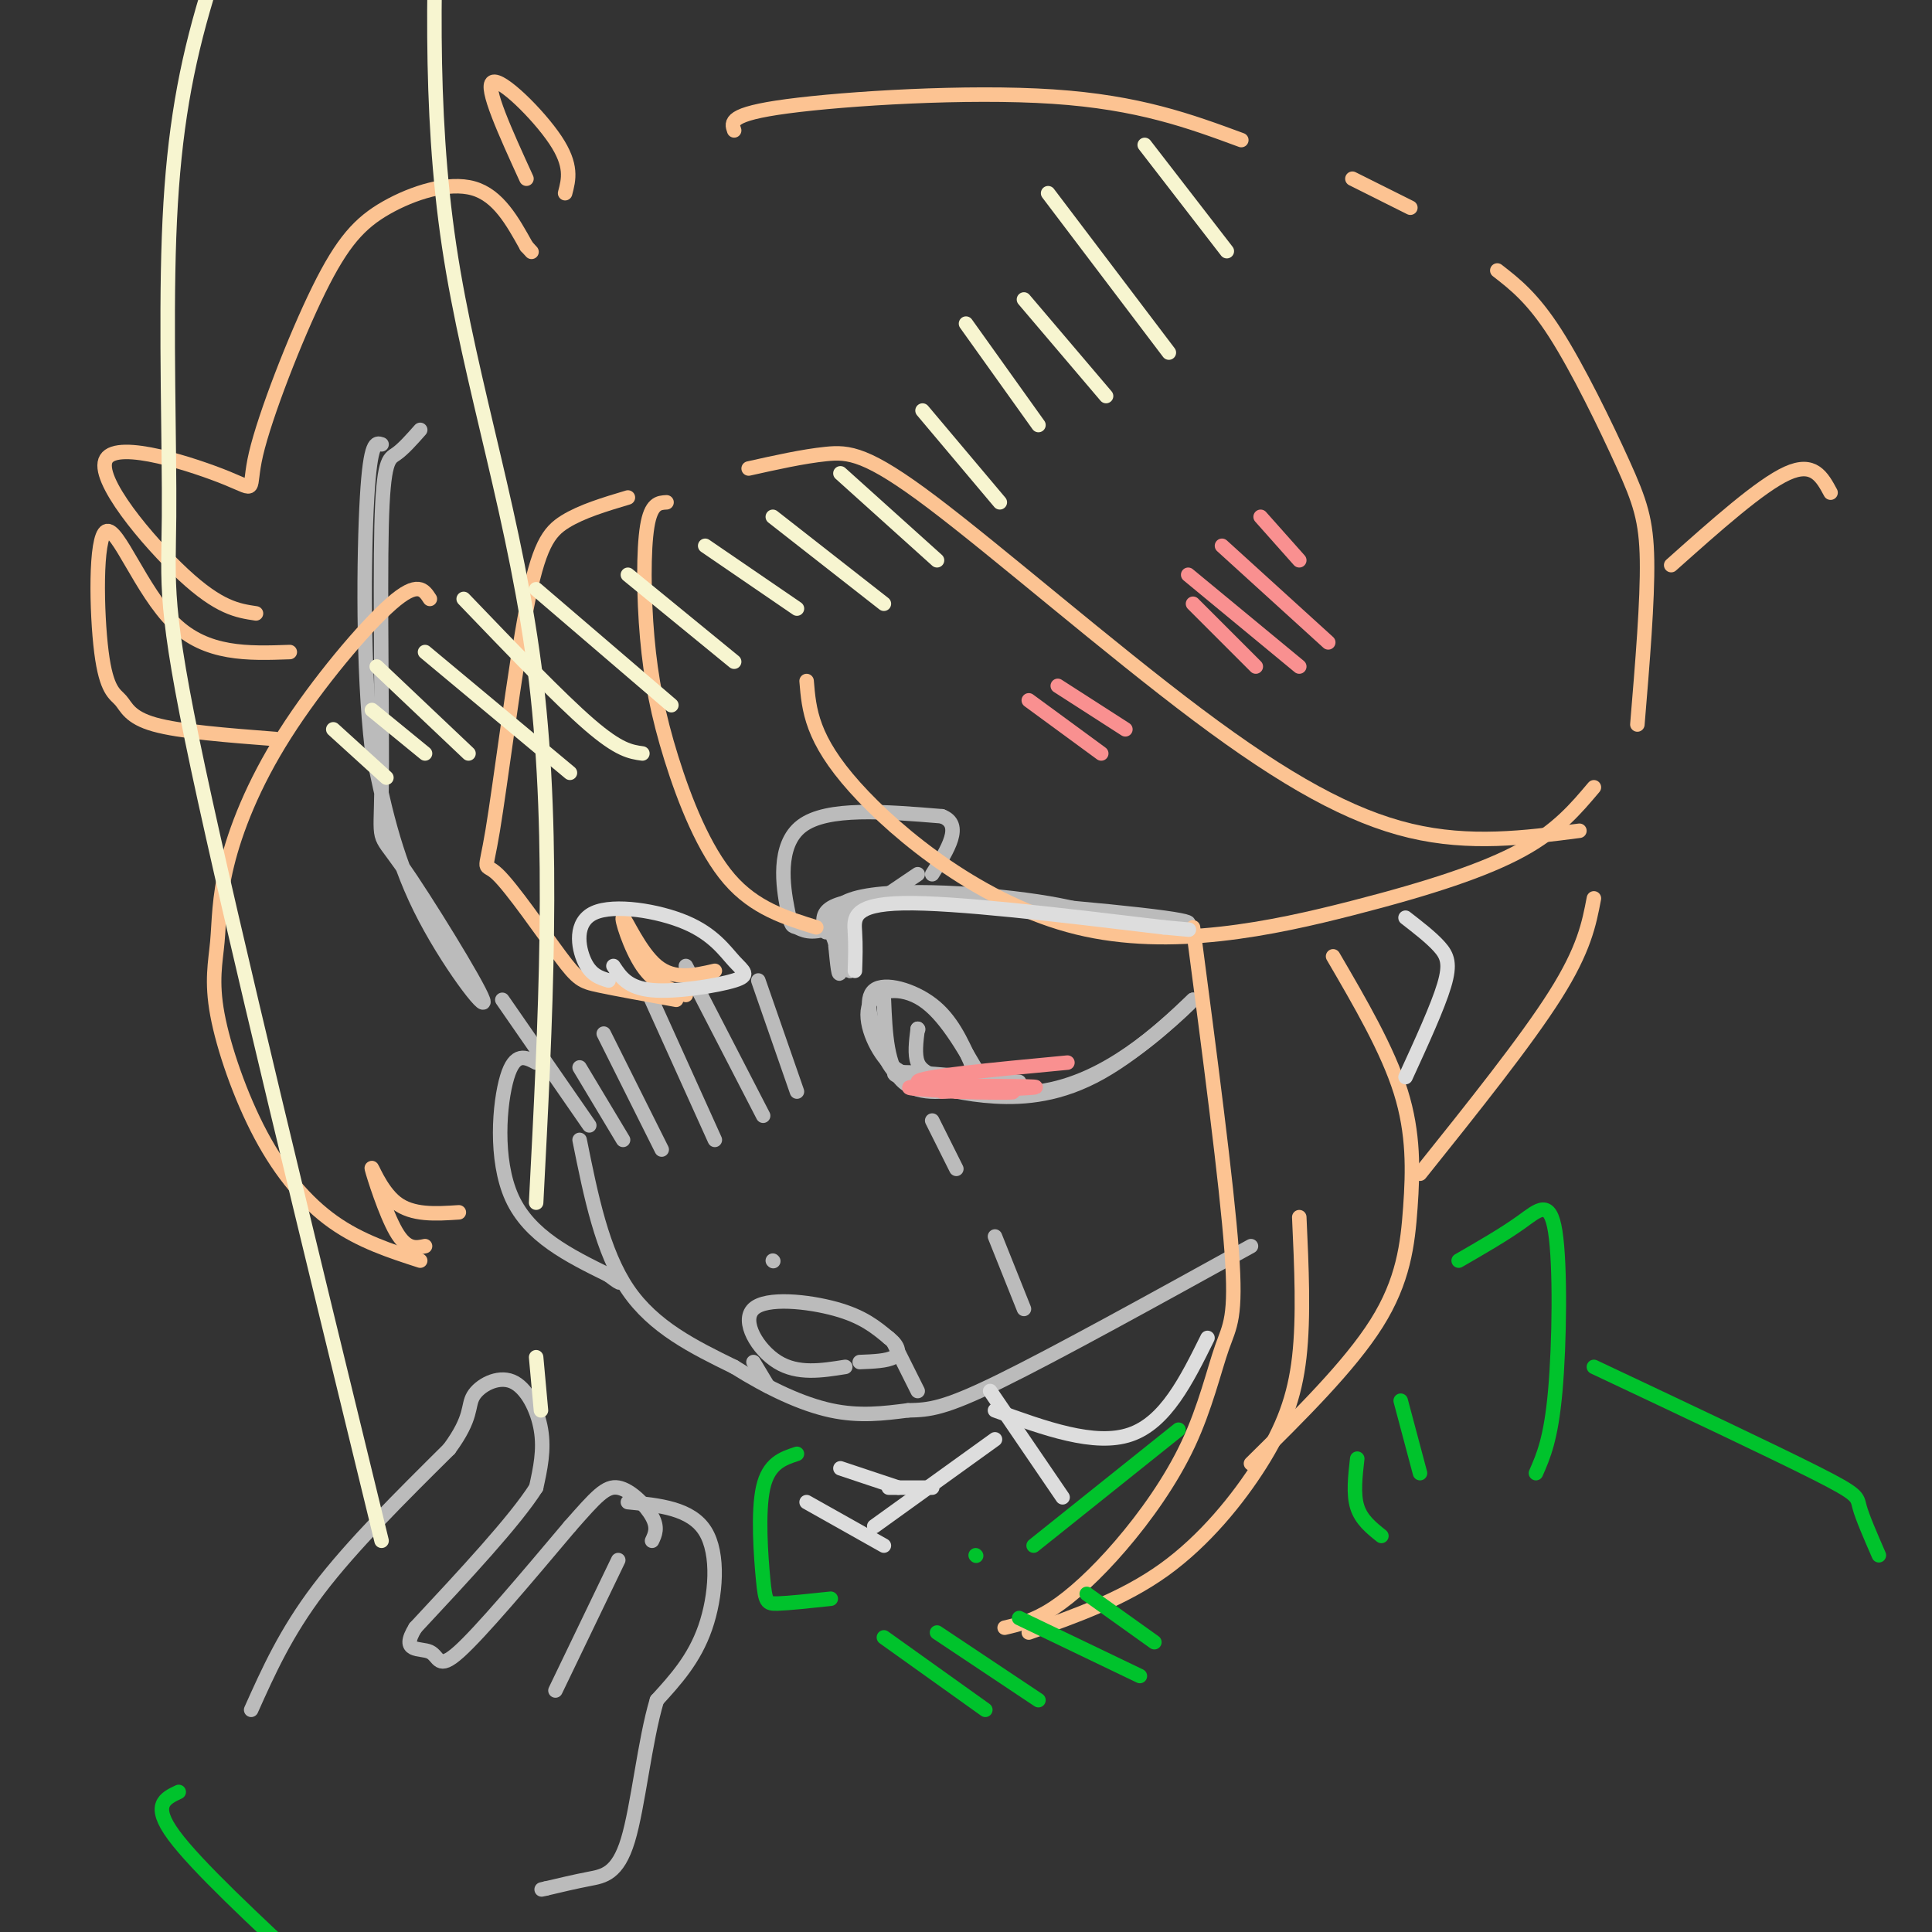 <svg viewBox='0 0 400 400' version='1.1' xmlns='http://www.w3.org/2000/svg' xmlns:xlink='http://www.w3.org/1999/xlink'><rect x="0" y="0" width="400" height="400" fill="#333333" stroke="none"/><g fill='none' stroke='#BBBBBB' stroke-width='3' stroke-linecap='round' stroke-linejoin='round'><path d='M87,89c-1.763,1.991 -3.525,3.982 -5,5c-1.475,1.018 -2.661,1.063 -3,15c-0.339,13.937 0.169,41.768 0,54c-0.169,12.232 -1.014,8.866 4,16c5.014,7.134 15.888,24.767 17,28c1.112,3.233 -7.540,-7.933 -13,-19c-5.460,-11.067 -7.730,-22.033 -10,-33'/><path d='M77,155c-1.911,-16.200 -1.689,-40.200 -1,-52c0.689,-11.800 1.844,-11.400 3,-11'/><path d='M104,207c0.000,0.000 18.000,26.000 18,26'/><path d='M120,236c2.333,11.583 4.667,23.167 10,31c5.333,7.833 13.667,11.917 22,16'/><path d='M152,283c7.156,4.489 14.044,7.711 20,9c5.956,1.289 10.978,0.644 16,0'/><path d='M188,292c4.400,-0.089 7.400,-0.311 19,-6c11.600,-5.689 31.800,-16.844 52,-28'/><path d='M171,193c-1.000,-3.356 -2.000,-6.711 13,-7c15.000,-0.289 46.000,2.489 57,4c11.000,1.511 2.000,1.756 -7,2'/><path d='M234,192c-2.560,-0.583 -5.458,-3.042 -17,-5c-11.542,-1.958 -31.726,-3.417 -40,-1c-8.274,2.417 -4.637,8.708 -1,15'/><path d='M176,201c-0.333,-0.310 -0.667,-8.583 -1,-9c-0.333,-0.417 -0.667,7.024 -1,9c-0.333,1.976 -0.667,-1.512 -1,-5'/><path d='M173,196c-0.155,-1.845 -0.042,-3.958 1,-6c1.042,-2.042 3.012,-4.012 13,-4c9.988,0.012 27.994,2.006 46,4'/><path d='M233,190c8.000,0.833 5.000,0.917 2,1'/><path d='M191,224c8.311,1.489 16.622,2.978 24,2c7.378,-0.978 13.822,-4.422 19,-8c5.178,-3.578 9.089,-7.289 13,-11'/><path d='M247,207c-1.167,1.357 -10.583,10.250 -19,15c-8.417,4.750 -15.833,5.357 -22,5c-6.167,-0.357 -11.083,-1.679 -16,-3'/><path d='M190,224c-4.222,-1.000 -6.778,-2.000 -3,-2c3.778,0.000 13.889,1.000 24,2'/><path d='M193,223c-3.095,-0.036 -6.190,-0.071 -9,-3c-2.810,-2.929 -5.333,-8.750 -4,-12c1.333,-3.250 6.524,-3.929 11,-1c4.476,2.929 8.238,9.464 12,16'/><path d='M203,223c-0.663,3.293 -8.321,3.526 -13,2c-4.679,-1.526 -6.378,-4.811 -8,-9c-1.622,-4.189 -3.168,-9.282 -1,-11c2.168,-1.718 8.048,-0.062 12,3c3.952,3.062 5.976,7.531 8,12'/><path d='M201,220c1.738,2.845 2.083,3.958 -1,5c-3.083,1.042 -9.595,2.012 -13,-1c-3.405,-3.012 -3.702,-10.006 -4,-17'/><path d='M175,283c-4.911,0.786 -9.821,1.571 -14,-1c-4.179,-2.571 -7.625,-8.500 -5,-11c2.625,-2.500 11.321,-1.571 17,0c5.679,1.571 8.339,3.786 11,6'/><path d='M184,277c2.244,1.778 2.356,3.222 1,4c-1.356,0.778 -4.178,0.889 -7,1'/><path d='M190,181c-6.853,4.660 -13.707,9.321 -18,11c-4.293,1.679 -6.027,0.378 -7,0c-0.973,-0.378 -1.185,0.167 -2,-4c-0.815,-4.167 -2.233,-13.048 3,-17c5.233,-3.952 17.116,-2.976 29,-2'/><path d='M195,169c4.500,1.667 1.250,6.833 -2,12'/><path d='M185,278c0.000,0.000 5.000,10.000 5,10'/><path d='M156,282c0.000,0.000 3.000,5.000 3,5'/><path d='M160,261c0.000,0.000 0.100,0.100 0.1,0.1'/><path d='M52,354c3.583,-8.000 7.167,-16.000 14,-25c6.833,-9.000 16.917,-19.000 27,-29'/><path d='M93,300c4.923,-6.675 3.732,-8.861 5,-11c1.268,-2.139 4.995,-4.230 8,-3c3.005,1.230 5.287,5.780 6,10c0.713,4.220 -0.144,8.110 -1,12'/><path d='M111,308c-4.333,6.833 -14.667,17.917 -25,29'/><path d='M86,337c-3.274,5.310 1.042,4.083 3,5c1.958,0.917 1.560,3.976 6,0c4.440,-3.976 13.720,-14.988 23,-26'/><path d='M118,316c5.405,-6.131 7.417,-8.458 10,-8c2.583,0.458 5.738,3.702 7,6c1.262,2.298 0.631,3.649 0,5'/><path d='M130,311c6.533,0.644 13.067,1.289 16,6c2.933,4.711 2.267,13.489 0,20c-2.267,6.511 -6.133,10.756 -10,15'/><path d='M136,352c-2.536,8.429 -3.875,22.000 -6,29c-2.125,7.000 -5.036,7.429 -8,8c-2.964,0.571 -5.982,1.286 -9,2'/><path d='M113,391c-1.500,0.333 -0.750,0.167 0,0'/><path d='M128,323c0.000,0.000 -13.000,27.000 -13,27'/><path d='M190,213c0.000,0.000 0.100,0.100 0.1,0.1'/><path d='M190,213c-0.333,2.667 -0.667,5.333 0,7c0.667,1.667 2.333,2.333 4,3'/><path d='M111,220c-2.200,-1.156 -4.400,-2.311 -6,3c-1.600,5.311 -2.600,17.089 1,25c3.600,7.911 11.800,11.956 20,16'/><path d='M126,264c3.500,2.667 2.250,1.333 1,0'/><path d='M120,221c0.000,0.000 9.000,15.000 9,15'/><path d='M125,214c0.000,0.000 12.000,24.000 12,24'/><path d='M134,205c0.000,0.000 14.000,31.000 14,31'/><path d='M142,200c0.000,0.000 16.000,31.000 16,31'/><path d='M157,203c0.000,0.000 8.000,23.000 8,23'/><path d='M193,232c0.000,0.000 5.000,10.000 5,10'/><path d='M206,256c0.000,0.000 6.000,15.000 6,15'/></g>
<g fill='none' stroke='#FCC392' stroke-width='3' stroke-linecap='round' stroke-linejoin='round'><path d='M138,104c-1.606,0.083 -3.212,0.166 -4,5c-0.788,4.834 -0.758,14.419 0,23c0.758,8.581 2.242,16.156 5,25c2.758,8.844 6.788,18.955 12,25c5.212,6.045 11.606,8.022 18,10'/><path d='M155,97c5.643,-1.258 11.285,-2.517 16,-3c4.715,-0.483 8.501,-0.191 22,10c13.499,10.191 36.711,30.282 55,44c18.289,13.718 31.654,21.062 44,24c12.346,2.938 23.673,1.469 35,0'/><path d='M330,163c-3.753,4.453 -7.506,8.906 -15,13c-7.494,4.094 -18.730,7.829 -35,12c-16.270,4.171 -37.573,8.777 -57,4c-19.427,-4.777 -36.979,-18.936 -46,-29c-9.021,-10.064 -9.510,-16.032 -10,-22'/><path d='M130,103c-4.783,1.431 -9.567,2.863 -13,5c-3.433,2.137 -5.516,4.981 -8,18c-2.484,13.019 -5.370,36.215 -7,46c-1.630,9.785 -2.004,6.159 1,9c3.004,2.841 9.386,12.150 13,17c3.614,4.850 4.461,5.243 8,6c3.539,0.757 9.769,1.879 16,3'/><path d='M142,206c-3.214,-1.113 -6.429,-2.226 -9,-6c-2.571,-3.774 -4.500,-10.208 -4,-10c0.500,0.208 3.429,7.060 7,10c3.571,2.940 7.786,1.970 12,1'/><path d='M89,124c-1.241,-1.925 -2.482,-3.850 -8,1c-5.518,4.850 -15.312,16.477 -22,27c-6.688,10.523 -10.269,19.944 -12,27c-1.731,7.056 -1.613,11.747 -2,16c-0.387,4.253 -1.279,8.068 0,15c1.279,6.932 4.729,16.982 9,25c4.271,8.018 9.363,14.005 15,18c5.637,3.995 11.818,5.997 18,8'/><path d='M88,258c-1.899,0.399 -3.798,0.798 -6,-3c-2.202,-3.798 -4.708,-11.792 -5,-13c-0.292,-1.208 1.631,4.369 5,7c3.369,2.631 8.185,2.315 13,2'/><path d='M60,135c-8.617,0.303 -17.233,0.605 -24,-6c-6.767,-6.605 -11.683,-20.118 -14,-19c-2.317,1.118 -2.033,16.867 -1,25c1.033,8.133 2.817,8.651 4,10c1.183,1.349 1.767,3.528 7,5c5.233,1.472 15.117,2.236 25,3'/><path d='M53,127c-3.795,-0.566 -7.591,-1.133 -15,-8c-7.409,-6.867 -18.433,-20.036 -16,-24c2.433,-3.964 18.321,1.275 25,4c6.679,2.725 4.149,2.935 6,-5c1.851,-7.935 8.084,-24.013 13,-34c4.916,-9.987 8.516,-13.881 14,-17c5.484,-3.119 12.853,-5.463 18,-4c5.147,1.463 8.074,6.731 11,12'/><path d='M109,51c1.833,2.000 0.917,1.000 0,0'/><path d='M109,37c-4.356,-9.533 -8.711,-19.067 -7,-20c1.711,-0.933 9.489,6.733 13,12c3.511,5.267 2.756,8.133 2,11'/><path d='M152,27c-0.600,-1.689 -1.200,-3.378 11,-5c12.200,-1.622 37.200,-3.178 55,-2c17.800,1.178 28.400,5.089 39,9'/><path d='M280,37c0.000,0.000 12.000,6.000 12,6'/><path d='M310,56c3.649,2.833 7.298,5.667 12,13c4.702,7.333 10.458,19.167 14,27c3.542,7.833 4.869,11.667 5,20c0.131,8.333 -0.935,21.167 -2,34'/><path d='M247,192c3.483,26.515 6.967,53.030 8,67c1.033,13.970 -0.383,15.395 -2,20c-1.617,4.605 -3.433,12.389 -7,20c-3.567,7.611 -8.883,15.049 -14,21c-5.117,5.951 -10.033,10.415 -14,13c-3.967,2.585 -6.983,3.293 -10,4'/><path d='M213,338c9.810,-3.488 19.619,-6.976 28,-13c8.381,-6.024 15.333,-14.583 20,-22c4.667,-7.417 7.048,-13.690 8,-22c0.952,-8.310 0.476,-18.655 0,-29'/><path d='M259,303c10.220,-10.089 20.440,-20.179 26,-29c5.560,-8.821 6.458,-16.375 7,-24c0.542,-7.625 0.726,-15.321 -2,-24c-2.726,-8.679 -8.363,-18.339 -14,-28'/></g>
<g fill='none' stroke='#DDDDDD' stroke-width='3' stroke-linecap='round' stroke-linejoin='round'><path d='M291,190c2.667,2.067 5.333,4.133 7,6c1.667,1.867 2.333,3.533 1,8c-1.333,4.467 -4.667,11.733 -8,19'/></g>
<g fill='none' stroke='#F99090' stroke-width='3' stroke-linecap='round' stroke-linejoin='round'><path d='M195,226c10.867,-0.400 21.733,-0.800 19,-1c-2.733,-0.200 -19.067,-0.200 -24,0c-4.933,0.200 1.533,0.600 8,1'/><path d='M198,226c5.226,0.226 14.292,0.292 11,0c-3.292,-0.292 -18.940,-0.940 -19,-2c-0.060,-1.060 15.470,-2.530 31,-4'/><path d='M213,145c0.000,0.000 15.000,11.000 15,11'/><path d='M219,142c0.000,0.000 14.000,9.000 14,9'/><path d='M247,125c0.000,0.000 13.000,13.000 13,13'/><path d='M246,119c0.000,0.000 23.000,19.000 23,19'/><path d='M253,113c0.000,0.000 22.000,20.000 22,20'/><path d='M261,107c0.000,0.000 8.000,9.000 8,9'/></g>
<g fill='none' stroke='#F7F5D0' stroke-width='3' stroke-linecap='round' stroke-linejoin='round'><path d='M69,151c0.000,0.000 11.000,10.000 11,10'/><path d='M77,147c0.000,0.000 11.000,9.000 11,9'/><path d='M78,138c0.000,0.000 19.000,18.000 19,18'/><path d='M88,135c0.000,0.000 30.000,25.000 30,25'/><path d='M96,124c9.917,10.333 19.833,20.667 26,26c6.167,5.333 8.583,5.667 11,6'/><path d='M111,122c0.000,0.000 28.000,24.000 28,24'/><path d='M130,119c0.000,0.000 22.000,18.000 22,18'/><path d='M146,113c0.000,0.000 19.000,13.000 19,13'/><path d='M160,107c0.000,0.000 23.000,18.000 23,18'/><path d='M174,98c0.000,0.000 20.000,18.000 20,18'/><path d='M191,85c0.000,0.000 16.000,19.000 16,19'/><path d='M200,67c0.000,0.000 15.000,21.000 15,21'/><path d='M212,62c0.000,0.000 17.000,20.000 17,20'/><path d='M217,40c0.000,0.000 25.000,33.000 25,33'/><path d='M237,30c0.000,0.000 17.000,22.000 17,22'/><path d='M79,319c-15.411,-63.188 -30.823,-126.376 -38,-160c-7.177,-33.624 -6.120,-37.683 -6,-52c0.120,-14.317 -0.699,-38.893 0,-58c0.699,-19.107 2.914,-32.745 7,-47c4.086,-14.255 10.043,-29.128 16,-44'/><path d='M112,292c0.000,0.000 -1.000,-11.000 -1,-11'/><path d='M111,249c1.956,-37.533 3.911,-75.067 0,-108c-3.911,-32.933 -13.689,-61.267 -18,-90c-4.311,-28.733 -3.156,-57.867 -2,-87'/></g>
<g fill='none' stroke='#FCC392' stroke-width='3' stroke-linecap='round' stroke-linejoin='round'><path d='M330,186c-1.000,5.250 -2.000,10.500 -8,20c-6.000,9.500 -17.000,23.250 -28,37'/><path d='M346,117c9.250,-8.250 18.500,-16.500 24,-19c5.500,-2.500 7.250,0.750 9,4'/></g>
<g fill='none' stroke='#00C32C' stroke-width='3' stroke-linecap='round' stroke-linejoin='round'><path d='M244,296c0.000,0.000 -30.000,24.000 -30,24'/><path d='M202,322c0.000,0.000 0.100,0.100 0.1,0.1'/><path d='M172,331c-4.351,0.464 -8.702,0.929 -11,1c-2.298,0.071 -2.542,-0.250 -3,-5c-0.458,-4.750 -1.131,-13.929 0,-19c1.131,-5.071 4.065,-6.036 7,-7'/><path d='M183,339c0.000,0.000 21.000,15.000 21,15'/><path d='M194,338c0.000,0.000 21.000,14.000 21,14'/><path d='M211,335c0.000,0.000 25.000,12.000 25,12'/><path d='M225,330c0.000,0.000 14.000,10.000 14,10'/><path d='M302,261c4.726,-2.726 9.452,-5.452 13,-8c3.548,-2.548 5.917,-4.917 7,2c1.083,6.917 0.881,23.119 0,33c-0.881,9.881 -2.440,13.440 -4,17'/><path d='M290,290c0.000,0.000 4.000,15.000 4,15'/><path d='M281,302c-0.417,3.667 -0.833,7.333 0,10c0.833,2.667 2.917,4.333 5,6'/><path d='M330,283c18.511,8.733 37.022,17.467 46,22c8.978,4.533 8.422,4.867 9,7c0.578,2.133 2.289,6.067 4,10'/><path d='M37,371c-2.833,1.333 -5.667,2.667 -1,9c4.667,6.333 16.833,17.667 29,29'/></g>
<g fill='none' stroke='#DDDDDD' stroke-width='3' stroke-linecap='round' stroke-linejoin='round'><path d='M205,288c0.000,0.000 15.000,22.000 15,22'/><path d='M206,298c0.000,0.000 -25.000,18.000 -25,18'/><path d='M167,311c0.000,0.000 16.000,9.000 16,9'/><path d='M174,304c0.000,0.000 12.000,4.000 12,4'/><path d='M184,308c0.000,0.000 9.000,0.000 9,0'/><path d='M206,292c10.333,3.750 20.667,7.500 28,5c7.333,-2.500 11.667,-11.250 16,-20'/><path d='M177,201c0.089,-2.600 0.178,-5.200 0,-8c-0.178,-2.800 -0.622,-5.800 10,-6c10.622,-0.200 32.311,2.400 54,5'/><path d='M241,192c9.000,0.833 4.500,0.417 0,0'/><path d='M126,203c-1.836,-0.555 -3.671,-1.111 -5,-4c-1.329,-2.889 -2.150,-8.112 2,-10c4.150,-1.888 13.272,-0.442 19,2c5.728,2.442 8.061,5.881 10,8c1.939,2.119 3.484,2.917 0,4c-3.484,1.083 -11.995,2.452 -17,2c-5.005,-0.452 -6.502,-2.726 -8,-5'/></g>
</svg>